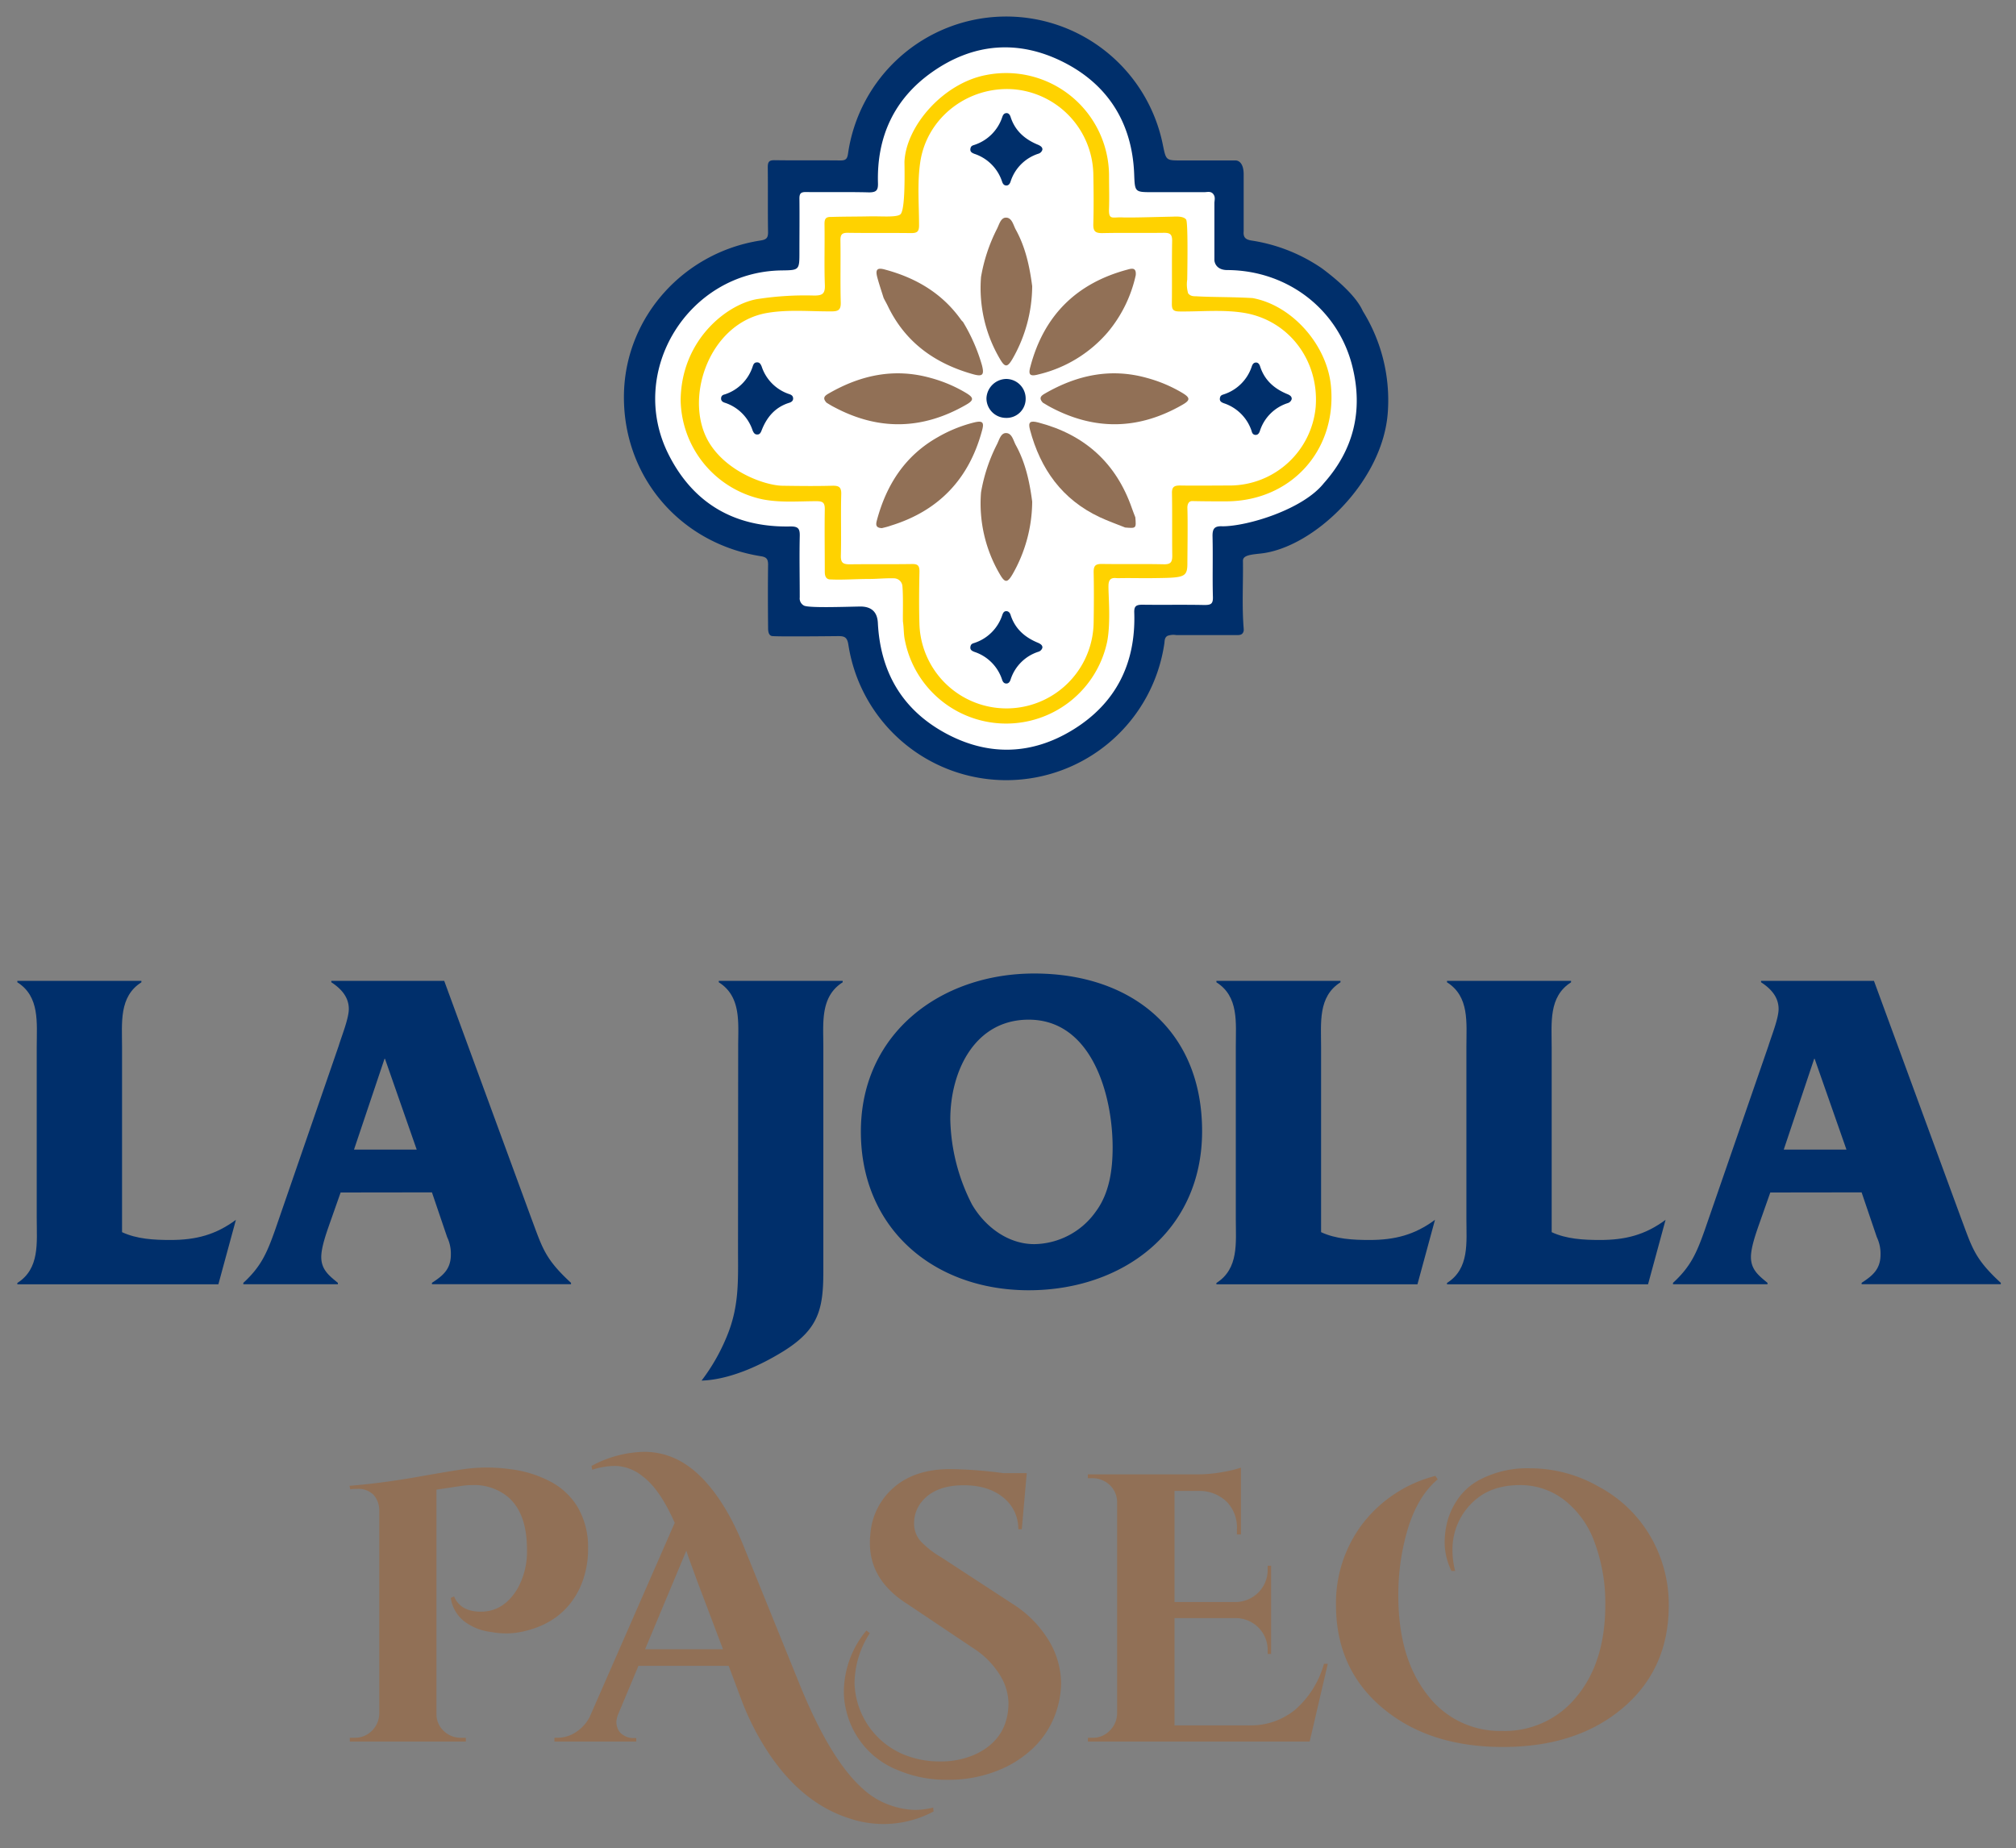 <svg id="Layer_1" data-name="Layer 1" xmlns="http://www.w3.org/2000/svg" viewBox="0 0 500 458.45"><rect x="0" y="0" width="500" height="458.45" fill="#808080" stroke="none"/><defs><style>.cls-1{fill:#002f6b;}.cls-2{fill:#fff;}.cls-3{fill:#ffd200;}.cls-4{fill:#917056;}</style></defs><path class="cls-1" d="M338,77.16a41.92,41.92,0,0,1,6.21,24.94c-1.12,17.42-18.52,33.85-31.6,35.21-2.6.27-4.35.49-4.34,1.79.08,5.63-.28,11.26.19,16.89v.45c-.24,1.18-1.13,1.1-2,1.09q-7.36,0-14.74,0a4.25,4.25,0,0,0-2.15.19c-.78.43-.7,1.24-.8,1.94a39.62,39.62,0,0,1-78.36.26c-.29-1.9-1-2.15-2.61-2.13-5.5.06-14.69.12-16.11,0-1.17,0-1.19-1.43-1.19-2.09-.05-5.2-.07-10.41,0-15.62,0-1.36-.36-1.88-1.74-2.1-20.4-3.22-34.57-20.19-34-40.62.54-18.82,14.78-34.74,33.84-37.7,1.49-.23,1.91-.65,1.89-2.13-.09-5.36,0-10.71-.07-16.06,0-1.37.37-1.75,1.73-1.73,5.43.08,10.86,0,16.29.06,1.28,0,1.68-.33,1.88-1.66a39.63,39.63,0,0,1,78.13-2c.76,3.66.76,3.66,4.57,3.66,4.48,0,9,0,13.43,0,.66,0,2,.54,2,3.46s0,9,0,14.08c-.15,1.59.49,2.14,2.17,2.36a42,42,0,0,1,17.26,6.88C331.54,69.31,336.33,73.39,338,77.16Z"/><path class="cls-2" d="M303.24,130.55c-2.11-.12-2.55.64-2.51,2.57.12,5-.05,10,.09,14.95.05,1.74-.5,2-2.1,2-5.13-.11-10.27,0-15.4-.07-1.72,0-2.07.5-2,2.11.37,12.45-4.55,22.33-15.15,28.87-10.29,6.36-21.19,6.63-31.8.82s-16-15.1-16.64-27.18c-.07-1.48-.48-4.24-4.48-4.17s-12.92.4-13.9-.26a2,2,0,0,1-1-2c0-5.06-.11-10.13,0-15.18.06-1.95-.43-2.45-2.4-2.42-13.7.27-24-5.67-30.14-17.87-10.38-20.62,4.92-45.32,28-45.64,4.46-.06,4.46-.06,4.46-4.64,0-4.4.05-8.8,0-13.2,0-1.26.36-1.61,1.61-1.6,5.21.06,10.42-.06,15.63.08,1.87,0,2.29-.53,2.24-2.32-.32-11.44,4-20.84,13.35-27.46,10.18-7.21,21.32-8.18,32.47-2.62s17.22,15.12,17.72,27.81c.18,4.54.11,4.54,4.6,4.54,4.26,0,8.51,0,12.77,0,.76,0,1.64-.32,2.25.47s.27,1.56.28,2.33c0,4.69,0,9.37,0,14,0,.71.53,2.55,3.27,2.52,14.86.09,27.53,9.74,31,24.12,2.61,10.72.3,20.43-7.15,28.77C323.18,126.33,309.54,130.52,303.24,130.55Z"/><path class="cls-3" d="M310.67,73.94c9.77,1.79,18.43,11.57,19.42,21.77,1.54,16-9.93,28.63-26,28.65-3.15,0-5.33,0-8.48-.07-.93.06-1.14,1-1.12,1.73.13,3.33,0,12.16,0,13.76,0,3.7-1,3.52-9.62,3.64-2.66,0-5.19-.06-7.59,0-.68,0-2.23-.46-2.35,1.6s.65,9.14-.35,14.22a25.6,25.6,0,0,1-50.15-.41c-.33-1.47-.24-3-.49-4.69-.05-1.8.11-6.08-.13-8.78a2.12,2.12,0,0,0-2.06-1.91c-2-.07-4,.15-6,.16-3.55,0-6.73.27-9.68.12-1.55.06-1.5-1.41-1.51-2.07,0-5.13-.08-10.27,0-15.4,0-1.58-.5-1.92-2-1.94-4.46,0-8.95.41-13.39-.45a25.62,25.62,0,0,1-20.36-24.64c.18-15.3,12-24.11,19.4-25.1a76.67,76.67,0,0,1,13.68-.82c2,0,2.77-.36,2.69-2.59-.19-5,0-10.12-.09-15.18,0-1.36.39-1.77,1.74-1.73,3.3-.1,6.26-.07,9.41-.14,2.69-.07,6.76.32,7.68-.51s1.12-6.34,1-13c.37-8.9,9.66-19.57,20.3-21.56a25.53,25.53,0,0,1,30.44,25.12c0,2.64.09,5.29,0,7.92-.15,3.07.8,2.17,3.33,2.29,2,.1,9.17-.13,12-.18,1,0,3-.26,3.78.69.46.56.36,9.89.28,14.9a8,8,0,0,0,.23,3.43c.68.83,1.49.69,2.31.74C300.63,73.73,305.72,73.64,310.67,73.94Z"/><path class="cls-2" d="M176.16,110.25c-6.94-10.64-.56-30.19,14.19-32.64,5.25-.88,10.55-.34,15.83-.37,1.77,0,2.39-.36,2.34-2.26-.14-5.13,0-10.27-.08-15.4,0-1.48.45-1.85,1.87-1.83,5.21.08,10.42,0,15.63.07,1.52,0,2-.35,2-1.93,0-5.27-.48-10.57.32-15.82,1.68-10.85,11.68-18.64,22.9-17.94a21.58,21.58,0,0,1,20,20.89c.08,4.18.12,8.37,0,12.54-.06,1.91.59,2.3,2.36,2.26,5.06-.11,10.13,0,15.19-.07,1.54,0,2,.41,2,2-.1,5.21,0,10.42-.07,15.63,0,1.39.33,1.86,1.83,1.88,5.35.07,10.73-.52,16.05.34,11.11,1.82,18.69,11.82,17.79,23.36a21.44,21.44,0,0,1-21.09,19.47c-4.18,0-8.37.07-12.55,0-1.51,0-2.05.38-2,2,.09,5.14,0,10.28.07,15.41,0,1.61-.4,2.16-2.08,2.13-5.14-.11-10.28,0-15.42-.08-1.53,0-2,.43-2,2,.09,4.18.07,8.37,0,12.55a21.61,21.61,0,0,1-43.2.54c-.14-4.4-.09-8.81,0-13.21,0-1.45-.39-1.88-1.84-1.86-5.14.08-10.28,0-15.42.07-1.67,0-2.28-.35-2.23-2.15.13-5.06-.05-10.13.09-15.19.06-1.84-.58-2.19-2.24-2.15-4.11.11-8.22.06-12.33,0S180.76,117.31,176.16,110.25Z"/><path class="cls-4" d="M243.31,122.14a41.81,41.81,0,0,1,3.88-11.78c.61-1.11.95-2.91,2.29-2.94,1.53,0,1.83,1.86,2.46,3,2.4,4.35,3.42,9.11,4.06,14a36.6,36.6,0,0,1-4.86,18c-1.3,2.23-1.91,2.21-3.21-.06A34.63,34.63,0,0,1,243.31,122.14Z"/><path class="cls-4" d="M243.31,68.7a41.81,41.81,0,0,1,3.88-11.78c.61-1.11.95-2.91,2.29-2.94,1.53,0,1.83,1.87,2.46,3,2.4,4.35,3.42,9.11,4.06,14a36.6,36.6,0,0,1-4.86,18c-1.3,2.23-1.91,2.22-3.21-.06A34.63,34.63,0,0,1,243.31,68.7Z"/><path class="cls-4" d="M238.82,79.82a44.27,44.27,0,0,1,4.73,10.81c.6,2.38.15,2.86-2.24,2.19-9.46-2.66-16.83-7.92-21.16-17-.32-.66-.69-1.28-1-1.92-.52-1.67-1.09-3.33-1.54-5-.57-2.09-.07-2.6,2-2,7.65,2.07,14.14,5.91,18.79,12.49A3.26,3.26,0,0,0,238.82,79.82Z"/><path class="cls-4" d="M279.06,130.85c-2.09-.84-4.23-1.59-6.28-2.55-9.34-4.37-14.74-11.94-17.33-21.71-.5-1.88,0-2.33,2.07-1.79,11.46,3,19.3,10,23.22,21.3.26.75.56,1.49.84,2.23C281.81,131.08,281.81,131.08,279.06,130.85Z"/><path class="cls-1" d="M258.53,160.67a1.46,1.46,0,0,1-1,1,10.64,10.64,0,0,0-6.88,6.88c-.16.5-.45,1-1.05,1s-.88-.41-1.06-.94a10.76,10.76,0,0,0-6.87-6.91c-.56-.22-1.1-.48-1-1.22s.5-.84,1-1a10.82,10.82,0,0,0,6.9-6.88c.18-.53.41-1,1-1s.91.44,1.07.93c1.11,3.48,3.57,5.6,6.86,6.94C258.32,159.84,258.57,160.21,258.53,160.67Z"/><path class="cls-1" d="M320.36,99a1.46,1.46,0,0,1-1,1,10.64,10.64,0,0,0-6.88,6.88c-.16.5-.45,1-1.05,1s-.88-.4-1-.94a10.81,10.81,0,0,0-6.88-6.91c-.56-.21-1.1-.47-1-1.22s.5-.83,1-1a10.8,10.8,0,0,0,6.9-6.88c.18-.53.41-.95,1-1s.91.44,1.07.94c1.11,3.48,3.57,5.6,6.86,6.93C320.15,98.13,320.4,98.51,320.36,99Z"/><path class="cls-1" d="M258.53,37.13a1.46,1.46,0,0,1-1,1,10.64,10.64,0,0,0-6.88,6.88c-.16.5-.45,1-1.05,1s-.88-.41-1.06-.94a10.78,10.78,0,0,0-6.87-6.91c-.56-.22-1.1-.48-1-1.22s.5-.84,1-1a10.82,10.82,0,0,0,6.9-6.88c.18-.53.41-.95,1-1s.91.44,1.07.94c1.11,3.47,3.57,5.59,6.86,6.93C258.32,36.3,258.57,36.67,258.53,37.13Z"/><path class="cls-1" d="M187.66,89.89c.75-.07,1,.46,1.24,1a10.73,10.73,0,0,0,6.88,6.88c.56.19.91.47.93,1.06s-.43.91-.93,1.07c-3.51,1.08-5.61,3.56-6.89,6.87-.19.49-.44,1-1,1-.73.07-1-.48-1.23-1a10.75,10.75,0,0,0-6.89-6.87c-.51-.16-.95-.45-.93-1.07s.37-.88.92-1a10.74,10.74,0,0,0,6.9-6.87C186.84,90.44,187,89.94,187.66,89.89Z"/><path class="cls-4" d="M281.68,68.27a33,33,0,0,1-6.93,14.13,32.51,32.51,0,0,1-17.18,10.47c-2.15.58-2.6.1-2-2,3.37-12.66,11.44-20.63,24.08-24C280.87,66.51,281.85,66.42,281.68,68.27Z"/><path class="cls-4" d="M218.73,131c-1.66-.05-1.5-1-1.23-2,2.37-8.82,7-16,15.12-20.58a34.74,34.74,0,0,1,8.94-3.62c2.13-.51,2.59-.1,2,2-3.22,12-10.73,19.93-22.65,23.59C220.16,130.67,219.37,130.84,218.73,131Z"/><path class="cls-4" d="M205,99.89c-1.14-1.22-.37-1.77.54-2.29,7.91-4.56,16.25-6.37,25.24-3.86a34.61,34.61,0,0,1,8.88,3.77c1.87,1.14,1.91,1.76,0,2.86-10.76,6.22-21.67,6.51-32.69.66C206.22,100.66,205.54,100.22,205,99.89Z"/><path class="cls-4" d="M258.65,99.89c-1.14-1.22-.36-1.77.54-2.29,7.92-4.56,16.25-6.37,25.24-3.86a34.82,34.82,0,0,1,8.89,3.77c1.87,1.14,1.91,1.76,0,2.86-10.77,6.22-21.67,6.51-32.7.66C259.9,100.66,259.22,100.22,258.65,99.89Z"/><path class="cls-1" d="M249.49,103.66a4.85,4.85,0,0,1-4.83-4.94A5,5,0,0,1,249.49,94a4.85,4.85,0,0,1,4.89,4.89A4.72,4.72,0,0,1,249.49,103.66Z"/><path class="cls-1" d="M30.27,305.64c3.66,1.71,7.89,1.94,12,1.94,6.29,0,11.2-1.26,16.24-5l-4.35,16H4.3v-.34c5.61-3.55,4.81-10,4.81-15.9V259.66c0-6,.8-12.46-4.81-16v-.35H35.07v.35c-5.6,3.55-4.8,10.06-4.8,16.13Z"/><path class="cls-1" d="M84.48,295.8l-2.74,7.78c-.8,2.29-2.06,5.83-2.06,8.23,0,3.21,2.06,4.69,4.12,6.41v.34H60.35v-.34c4.35-4,5.83-7.32,7.89-13.15L84,259.43c.68-2.28,2.51-6.75,2.51-9.15,0-3.08-2.06-5.14-4.34-6.63v-.35h28l21.61,58.91c2.75,7.32,3.32,10,9.84,16v.34H107.13v-.34c2.63-1.72,4.69-3.32,4.69-7a9.53,9.53,0,0,0-.92-4.34l-3.77-11.1Zm11-33.17h-.11L87.8,285.16h15.55Z"/><path class="cls-1" d="M183.08,259.66c0-6,.8-12.46-4.81-16v-.35H209v.35c-5.6,3.55-4.8,10.06-4.8,16v55.81c0,9.38-1.26,14.3-9.84,19.67-5.72,3.55-13.38,7.1-20.36,7.32a48.14,48.14,0,0,0,6.41-11.32c3-7.43,2.63-13.84,2.63-21.61Z"/><path class="cls-1" d="M256.51,241.48c24,0,41.63,14,41.63,39.11,0,24.93-19.79,39.46-43,39.46-23.44,0-41.63-15.21-41.63-39.34C213.5,256.34,233.29,241.48,256.51,241.48Zm-15.44,57.29c3.2,5.5,8.92,9.84,15.44,9.84a19,19,0,0,0,15.21-8c3.43-4.58,4.23-10.41,4.23-16,0-13-5.15-31.68-20.82-31.68-13.49,0-19.44,12.93-19.44,24.71A48.19,48.19,0,0,0,241.07,298.77Z"/><path class="cls-1" d="M327.65,305.64c3.66,1.71,7.9,1.94,12,1.94,6.29,0,11.21-1.26,16.25-5l-4.35,16H301.69v-.34c5.61-3.55,4.81-10,4.81-15.9V259.66c0-6,.8-12.46-4.81-16v-.35h30.77v.35c-5.61,3.55-4.81,10.06-4.81,16.13Z"/><path class="cls-1" d="M384.84,305.64c3.66,1.71,7.9,1.94,12,1.94,6.29,0,11.21-1.26,16.25-5l-4.35,16H358.88v-.34c5.61-3.55,4.81-10,4.81-15.9V259.66c0-6,.8-12.46-4.81-16v-.35h30.77v.35c-5.61,3.55-4.81,10.06-4.81,16.13Z"/><path class="cls-1" d="M439.06,295.8l-2.74,7.78c-.8,2.29-2.06,5.83-2.06,8.23,0,3.21,2.06,4.69,4.11,6.41v.34H414.93v-.34c4.35-4,5.83-7.32,7.89-13.15l15.78-45.64c.69-2.28,2.52-6.75,2.52-9.15,0-3.08-2.06-5.14-4.35-6.63v-.35h28l21.62,58.91c2.75,7.32,3.32,10,9.84,16v.34H461.71v-.34c2.63-1.72,4.69-3.32,4.69-7a9.53,9.53,0,0,0-.92-4.34l-3.77-11.1Zm11-33.17h-.11l-7.55,22.53h15.55Z"/><path class="cls-4" d="M112.61,396q1.61,3.78,6.63,3.78c3.78,0,6.82-1.89,9.09-5.68a18.73,18.73,0,0,0,2.36-9.85q0-8.8-4.63-12.87a13.1,13.1,0,0,0-8.91-3,18.88,18.88,0,0,0-2.55.18l-6.35.95V425.1a5.64,5.64,0,0,0,1.8,4.26,6,6,0,0,0,4.26,1.7h1.23V432H86.76v-.95H88a5.84,5.84,0,0,0,4.21-1.7,6.07,6.07,0,0,0,1.85-4.26V374.62a5.74,5.74,0,0,0-1.47-3.88,5.34,5.34,0,0,0-4-1.42c-.45,0-1,0-1.71.1l-.19-.86q8.06-.66,16.9-2.22t11.65-1.94a42.67,42.67,0,0,1,5.68-.38,47.51,47.51,0,0,1,7,.61,28.32,28.32,0,0,1,8.34,2.75,17.21,17.21,0,0,1,6.91,6.3A19.47,19.47,0,0,1,145.85,384,23.14,23.14,0,0,1,143.76,394q-4,8.32-13.63,10.6a19.26,19.26,0,0,1-4.5.57,20.81,20.81,0,0,1-4-.38,13.52,13.52,0,0,1-6.53-2.65,9.06,9.06,0,0,1-3.31-5.78Z"/><path class="cls-4" d="M231.54,449.34a26.38,26.38,0,0,1-20.92,1.7q-11.28-3.6-19.41-15.34a66.16,66.16,0,0,1-7.49-14.49l-3-8H158.35l-5,11.94a5.8,5.8,0,0,0-.48,2,4.64,4.64,0,0,0,.34,1.66,3.35,3.35,0,0,0,1.42,1.61,4.26,4.26,0,0,0,2.41.71h.76V432H137.51v-.95h.86a8.2,8.2,0,0,0,4.3-1.28,10,10,0,0,0,3.56-3.83l21.11-48.2q-3.69-8.34-7.86-11.46a11.25,11.25,0,0,0-6.67-2.65,18.05,18.05,0,0,0-5.92.95l-.19-.95a28.52,28.52,0,0,1,13.07-3.5q7.75,0,13.92,6.06t10.7,17.23l13.73,33.9q7.75,19.23,15.91,26.42a19.23,19.23,0,0,0,6.81,4.07,19.81,19.81,0,0,0,5.92,1.14,19.24,19.24,0,0,0,4.69-.57ZM160,409.09h19.31l-6.63-17.52c-.31-.88-.75-2.09-1.32-3.64s-.95-2.64-1.14-3.27Z"/><path class="cls-4" d="M215.73,405.11a23.14,23.14,0,0,0-3.79,12.41,19.8,19.8,0,0,0,12,17.61,23.27,23.27,0,0,0,9.23,1.8,20.71,20.71,0,0,0,9-1.89q7.95-3.89,7.95-12.69a13.71,13.71,0,0,0-2.22-7,21.22,21.22,0,0,0-6.68-6.63l-16.1-10.79q-9.37-5.88-9.37-15.15c0-.63,0-1.26.09-1.9A16.88,16.88,0,0,1,221.65,369q5.25-4.59,14.06-4.59a107.62,107.62,0,0,1,13.07,1h5.87l-1.23,13.92h-.86a9.91,9.91,0,0,0-3.78-7.91q-3.69-3-9.76-3-7.38,0-10.7,4.44a8.39,8.39,0,0,0-1.61,4.93,6.62,6.62,0,0,0,1.61,4.5,23.07,23.07,0,0,0,5.12,4l17.71,11.56a27.73,27.73,0,0,1,8.42,8.23,20.94,20.94,0,0,1,3.6,11.46,23,23,0,0,1-1.56,8,22.11,22.11,0,0,1-5.11,7.82,27.13,27.13,0,0,1-9.14,5.87A32.65,32.65,0,0,1,235,441.48a30.64,30.64,0,0,1-12.26-2.37,21.06,21.06,0,0,1-12.88-14.87,19.33,19.33,0,0,1-.57-4.73,24,24,0,0,1,5.59-15.06Z"/><path class="cls-4" d="M271,431.06a5.73,5.73,0,0,0,4.21-1.75,6.07,6.07,0,0,0,1.85-4.21V372.35a5.91,5.91,0,0,0-3.12-4.92,6.13,6.13,0,0,0-2.94-.76H269.8v-.95h26.61a35.56,35.56,0,0,0,7.29-.66,31.41,31.41,0,0,0,4.07-1v16.57h-1v-1.14a9.17,9.17,0,0,0-2.41-6.86,9.61,9.61,0,0,0-6.78-2.8H291.3v27.56h15.05a8.09,8.09,0,0,0,5.78-2.41,7.9,7.9,0,0,0,2.27-5.73v-.86h.85v21.88h-.85v-.76a7.83,7.83,0,0,0-2.27-5.77,8,8,0,0,0-5.68-2.37H291.3v26.61h18.46a17.31,17.31,0,0,0,11.6-4,23.43,23.43,0,0,0,7-11.27h.95L324.82,432h-55v-.95Z"/><path class="cls-4" d="M360,389.68a16,16,0,0,1-1.7-6.86,20.6,20.6,0,0,1,.85-6.06,18.17,18.17,0,0,1,2.84-5.5,15.28,15.28,0,0,1,5.59-4.5,25.42,25.42,0,0,1,11.83-2.55,34.34,34.34,0,0,1,17.24,4.64,32.47,32.47,0,0,1,14.86,16.76,33.33,33.33,0,0,1,2.37,12.59q0,15.82-11.41,25.48t-29.73,9.66q-18.33,0-29.83-9.66T331.35,398.3A32.49,32.49,0,0,1,338,377.89a33.13,33.13,0,0,1,18-11.79l.57.85q-4.83,4.08-7.3,11.94a56.46,56.46,0,0,0-2.46,16.95q0,15.33,7.1,24.43a22.5,22.5,0,0,0,18.61,9.09,22.87,22.87,0,0,0,18.56-8.57q7.05-8.57,7.06-22.68a43.06,43.06,0,0,0-2.61-15.39,23.21,23.21,0,0,0-7.53-10.61,17.71,17.71,0,0,0-11-3.73q-6.72,0-10.89,3.5a16.1,16.1,0,0,0-5.87,12.78,20,20,0,0,0,.66,5Z"/></svg>